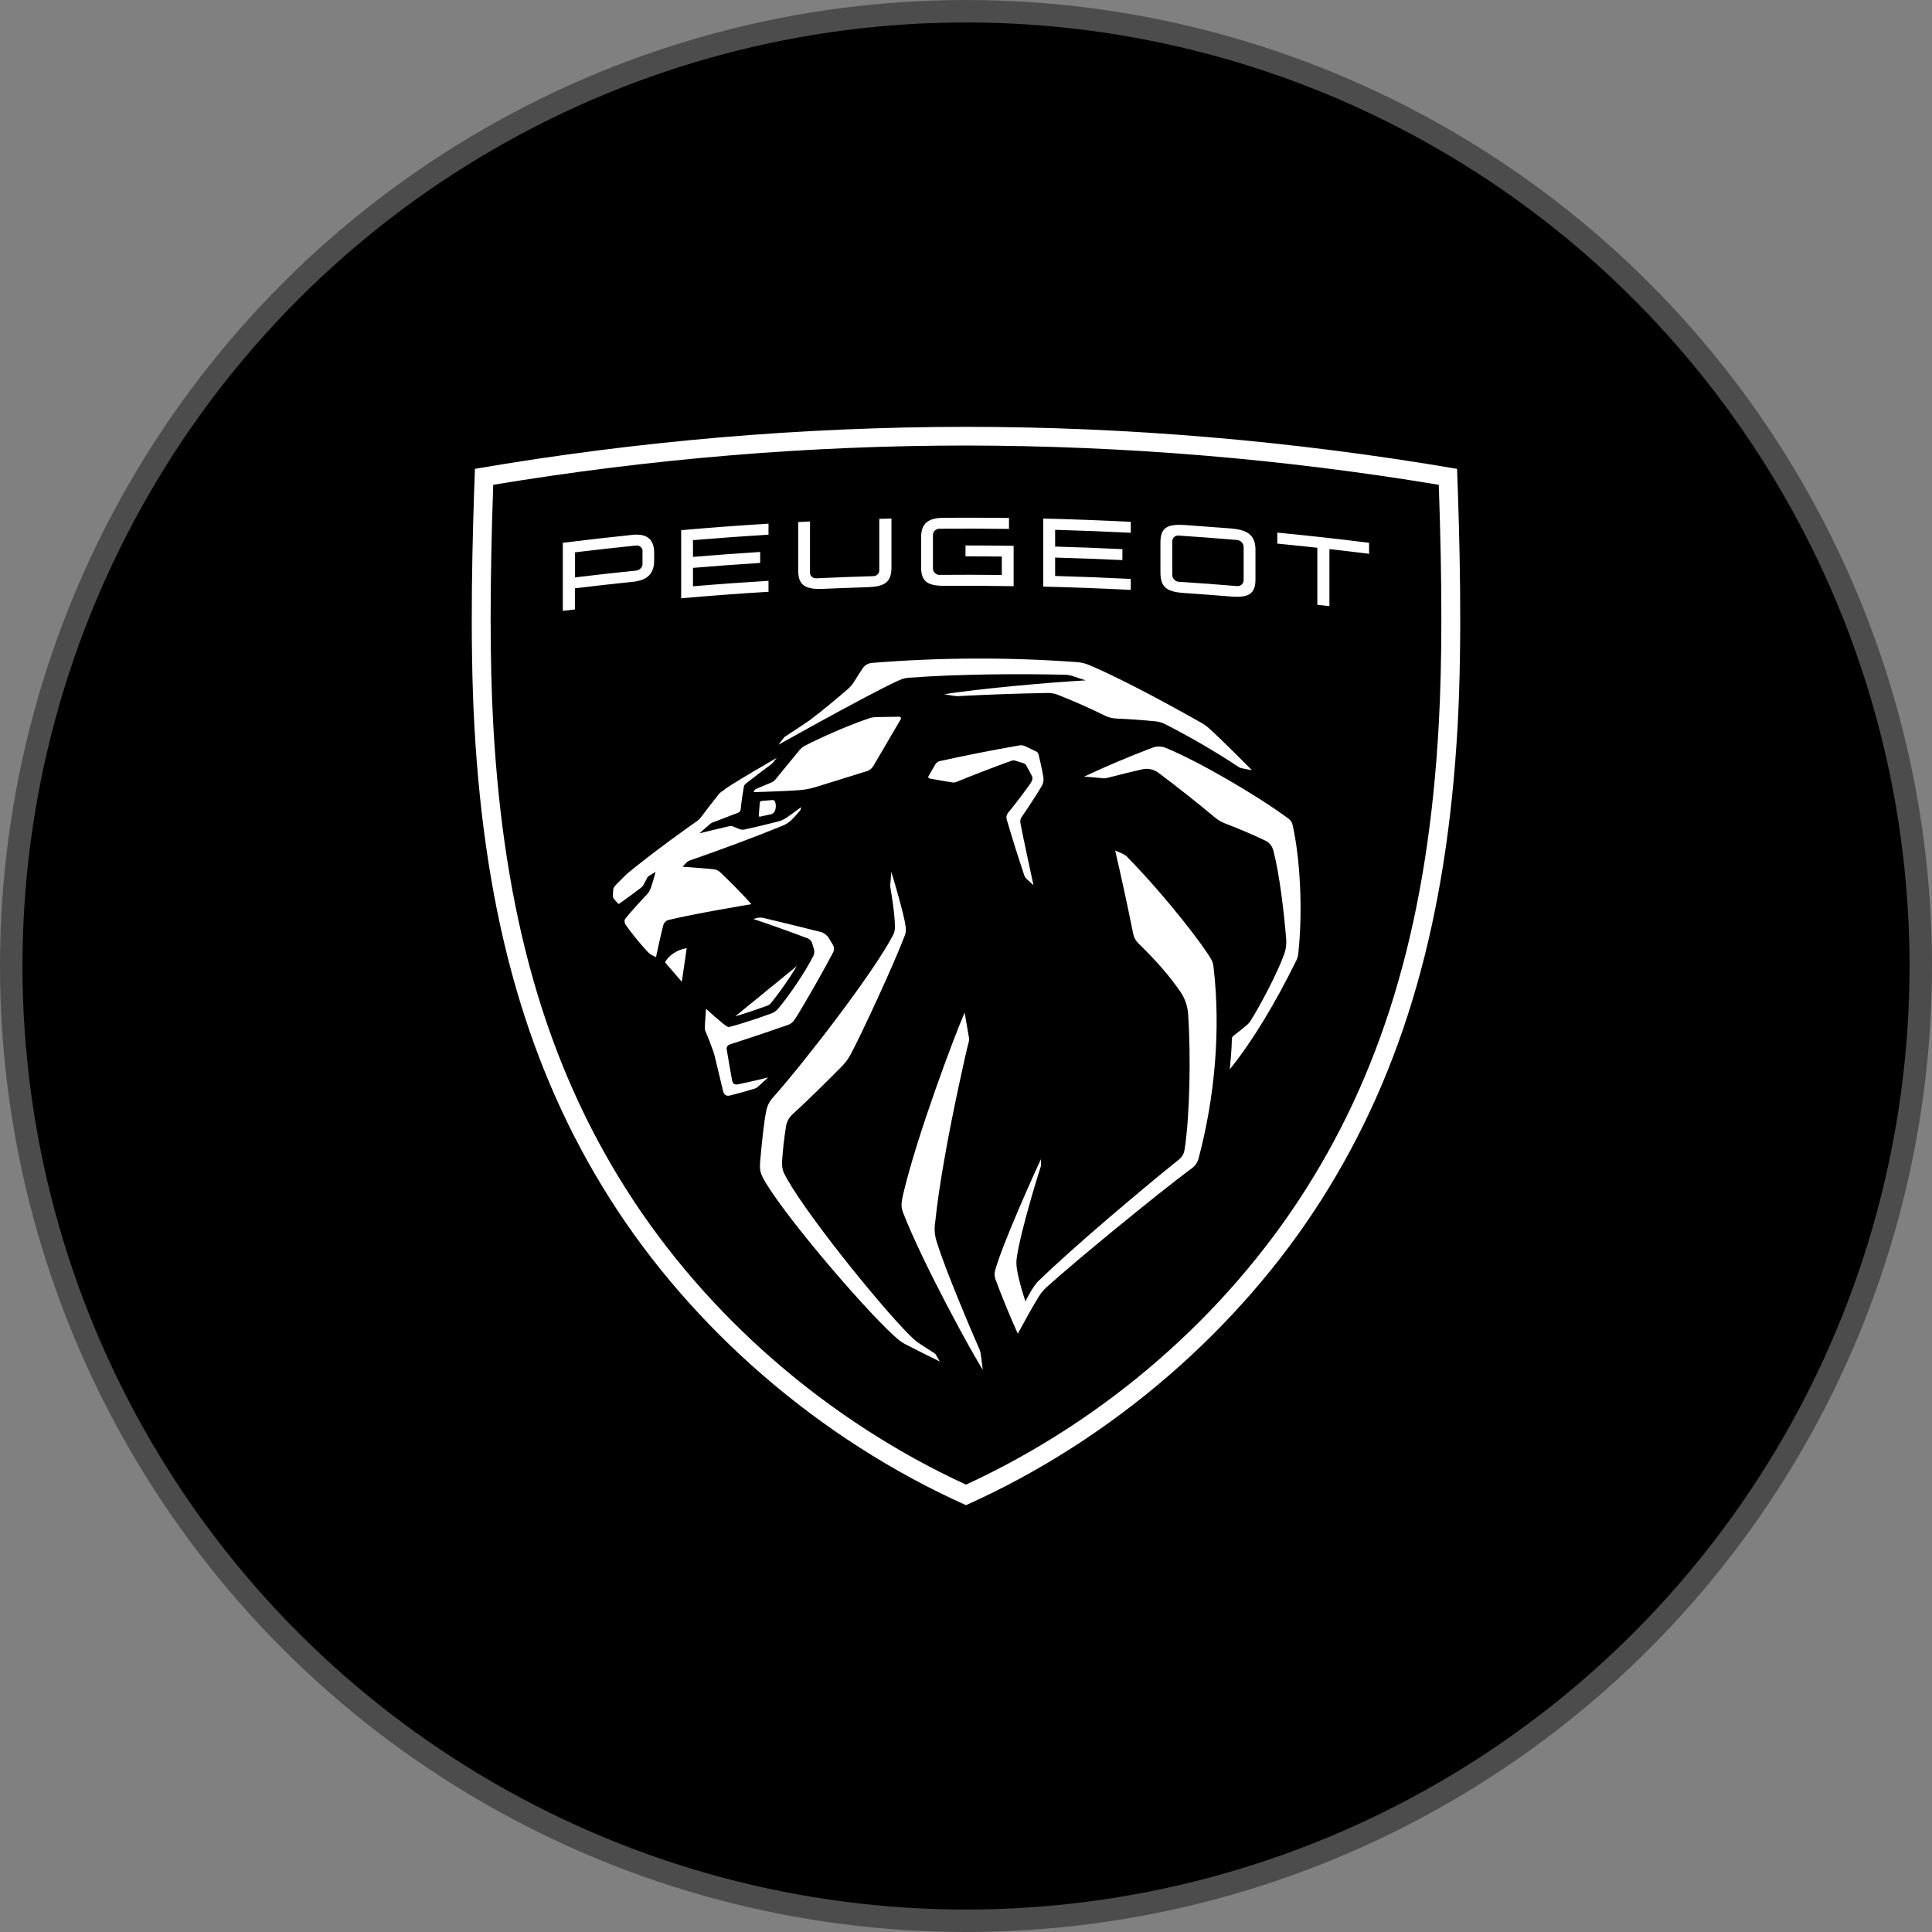 <svg width="86" height="86" viewBox="0 0 86 86" fill="none" xmlns="http://www.w3.org/2000/svg">
<rect x="0" y="0" width="86" height="86" fill="#808080" stroke="none"/>
<circle cx="43" cy="43" r="42.5" fill="black" stroke="#4D4C4C"/>
<g clip-path="url(#clip0_93_808)">
<path d="M43 19C50.073 19 57.408 19.598 64.859 20.87C64.97 23.826 65.098 28.394 64.886 32.27C64.411 40.914 62.489 47.622 58.835 53.384C55.192 59.128 49.55 64.066 43 67C36.449 64.066 30.808 59.128 27.165 53.384C23.511 47.624 21.589 40.914 21.114 32.27C20.902 28.394 21.03 23.826 21.141 20.87C28.36 19.632 35.673 19.006 43 19ZM43 19.832C36.028 19.832 28.955 20.42 21.955 21.58C21.802 25.964 21.802 29.452 21.955 32.228C22.42 40.724 24.303 47.308 27.876 52.942C31.453 58.578 36.812 63.234 43 66.086C49.188 63.234 54.549 58.578 58.124 52.942C61.699 47.306 63.58 40.722 64.045 32.228C64.198 29.452 64.198 25.964 64.045 21.58C57.091 20.424 50.052 19.84 43 19.832ZM42.939 45.072L43.119 46.116C43.146 46.215 43.144 46.319 43.113 46.416C43.016 46.754 42.38 49.596 42.026 51.666C41.858 52.62 41.715 53.566 41.632 54.376C41.575 54.704 41.606 55.041 41.723 55.354C42.07 56.508 43.356 59.52 43.602 60.07C43.63 60.13 43.648 60.194 43.655 60.26L43.748 60.97C43.336 60.354 41.096 56.28 40.217 54.022C40.114 53.756 40.096 53.626 40.209 53.136C40.819 50.544 42.475 46.138 42.939 45.072ZM39.676 38.808C39.736 38.992 40.262 40.768 40.302 41.192C40.344 41.368 40.324 41.553 40.246 41.716C39.785 42.928 38.395 45.942 37.859 46.948C37.738 47.168 37.627 47.314 37.402 47.54C36.891 48.056 35.909 49.032 35.303 49.578C35.118 49.737 35.002 49.961 34.979 50.202C34.901 50.693 34.846 51.186 34.814 51.682C34.797 52.002 34.848 52.152 35.03 52.47C36.099 54.36 39.67 58.71 40.688 59.622C40.776 59.701 40.871 59.772 40.971 59.834C41.121 59.934 41.608 60.246 41.608 60.246C41.627 60.26 41.643 60.278 41.656 60.298L41.834 60.606C41.309 60.35 40.787 60.088 40.268 59.82C40.179 59.77 40.095 59.714 40.015 59.652C38.823 58.672 35.173 54.438 34.1 52.672C33.831 52.23 33.805 52.088 33.84 51.67C33.908 50.892 34.011 49.914 34.102 49.486C34.139 49.246 34.248 49.023 34.416 48.846C35.939 47.118 38.873 43.3 39.73 41.666C39.808 41.538 39.844 41.391 39.835 41.242C39.839 40.736 39.678 39.752 39.633 39.502C39.626 39.463 39.625 39.423 39.629 39.384L39.676 38.808ZM49.638 37.86C49.804 37.934 50.071 38.02 50.192 38.16C52.086 40.116 53.599 42.146 53.902 42.68C53.963 42.779 54.001 42.889 54.014 43.004C54.355 45.858 54.062 48.88 53.367 51.51C53.346 51.618 53.303 51.721 53.241 51.813C53.178 51.904 53.097 51.981 53.003 52.04C51.467 53.184 47.812 56.184 46.585 57.3C46.451 57.423 46.335 57.564 46.239 57.718C45.93 58.218 45.548 58.92 45.306 59.368C45.055 58.828 44.512 57.512 44.326 56.982C44.259 56.823 44.257 56.645 44.318 56.484C44.621 55.384 46.059 52.178 46.338 51.598C46.336 51.672 46.353 51.866 46.324 51.938C46.197 52.316 45.425 54.842 45.267 55.938C45.236 56.119 45.236 56.305 45.267 56.486C45.336 56.996 45.645 57.934 45.645 57.934C45.68 57.852 46.027 57.168 46.27 56.98C47.703 55.584 50.709 53.034 52.433 51.652C52.627 51.498 52.698 51.392 52.742 51.098C52.955 49.648 53.017 47.044 52.888 45.148C52.866 44.79 52.747 44.445 52.544 44.148C52.075 43.464 51.518 42.818 50.671 41.988C50.548 41.869 50.467 41.715 50.439 41.548C50.191 40.315 49.925 39.085 49.64 37.86M33.636 40.878C33.753 40.84 33.879 40.835 33.999 40.864C34.539 40.992 35.681 41.27 36.545 41.488C36.667 41.52 36.816 41.632 36.881 41.738L37.069 42.048C37.102 42.101 37.12 42.161 37.122 42.223C37.124 42.285 37.11 42.347 37.081 42.402C36.88 42.782 36.674 43.158 36.463 43.532L36.285 43.848C35.955 44.428 35.626 44.988 35.44 45.282C35.319 45.476 35.25 45.562 35.032 45.638C34.183 45.934 33.126 46.288 32.5 46.488C32.373 46.53 32.328 46.608 32.354 46.748C32.399 47.004 32.542 47.876 32.597 48.128C32.617 48.222 32.694 48.298 32.835 48.27C33.205 48.202 34.191 47.962 34.191 47.962L33.726 48.386C33.694 48.413 33.657 48.434 33.617 48.45C33.244 48.567 32.866 48.673 32.486 48.766C32.328 48.8 32.227 48.738 32.184 48.56C32.184 48.56 31.906 47.38 31.805 46.978L31.752 46.804C31.643 46.491 31.523 46.181 31.392 45.876C31.38 45.848 31.373 45.818 31.374 45.788C31.378 45.514 31.429 44.904 31.429 44.904C31.429 44.904 32.033 45.464 32.326 45.668C32.391 45.714 32.431 45.724 32.512 45.702C32.912 45.602 33.836 45.298 34.343 45.11C34.458 45.067 34.56 44.994 34.638 44.9C35.163 44.274 35.82 43.3 36.2 42.562C36.251 42.461 36.261 42.344 36.228 42.236L36.147 41.97C36.132 41.927 36.107 41.887 36.076 41.853C36.044 41.82 36.006 41.793 35.964 41.774C35.161 41.47 34.352 41.182 33.538 40.908L33.636 40.878ZM51.302 33.282C51.498 33.209 51.715 33.214 51.908 33.296C53.403 33.918 55.921 35.384 57.322 36.416C57.457 36.516 57.51 36.584 57.544 36.744C57.873 38.224 57.999 40.514 57.792 42.44C57.779 42.57 57.74 42.695 57.677 42.81C56.788 44.606 55.792 46.296 54.741 47.6C54.757 47.44 54.832 46.678 54.836 46.234C54.837 46.211 54.843 46.188 54.853 46.167C54.863 46.147 54.878 46.129 54.897 46.114C55.106 45.954 55.311 45.789 55.513 45.62C55.572 45.57 55.623 45.512 55.664 45.448C56.093 44.762 56.857 43.328 57.166 42.466C57.241 42.256 57.27 42.032 57.253 41.81C57.154 40.606 56.964 38.942 56.679 37.854C56.656 37.762 56.614 37.676 56.554 37.602C56.495 37.528 56.42 37.467 56.335 37.424C55.74 37.141 55.133 36.882 54.517 36.648C54.365 36.587 54.224 36.504 54.098 36.402C53.27 35.712 52.424 35.043 51.562 34.394C51.462 34.32 51.346 34.268 51.223 34.242C51.1 34.216 50.973 34.217 50.851 34.244C50.342 34.359 49.836 34.483 49.331 34.616C49.234 34.648 49.131 34.655 49.03 34.636C48.828 34.614 48.424 34.582 48.258 34.57C49.255 34.102 50.271 33.672 51.302 33.282ZM35.472 43.002C35.124 43.574 34.74 44.124 34.323 44.648C34.278 44.702 34.22 44.743 34.155 44.768C33.683 44.938 33.206 45.097 32.726 45.242L35.472 43.002ZM30.568 42.206L30.35 43.702L29.604 42.838C29.741 42.546 30.137 42.272 30.568 42.206ZM29.182 38.808L28.913 38.976C28.844 39.018 28.826 39.036 28.798 39.096C28.744 39.205 28.686 39.312 28.626 39.418C28.6 39.456 28.568 39.49 28.531 39.518C28.214 39.76 27.892 39.996 27.567 40.226C27.547 40.237 27.528 40.234 27.51 40.218C27.442 40.145 27.375 40.068 27.312 39.99C27.294 39.961 27.283 39.927 27.282 39.892C27.283 39.803 27.287 39.715 27.294 39.626C27.302 39.524 27.331 39.476 27.456 39.346C27.597 39.202 27.749 39.052 27.91 38.896C28.302 38.568 29.297 37.77 31.071 36.516C31.105 36.492 31.135 36.463 31.16 36.43C31.346 36.182 31.875 35.502 32.005 35.34C32.023 35.318 32.044 35.298 32.067 35.28C32.236 35.148 32.411 35.025 32.593 34.912C33.086 34.604 34.044 34.04 34.579 33.732L34.377 33.98L34.341 34.012C33.96 34.297 33.581 34.585 33.205 34.876C33.179 34.894 33.157 34.917 33.141 34.944C33.124 34.971 33.114 35.001 33.11 35.032C33.05 35.364 33.002 35.697 32.967 36.032C32.961 36.112 32.926 36.148 32.845 36.182C32.496 36.322 32.081 36.47 31.746 36.602C31.697 36.617 31.652 36.642 31.613 36.674C31.578 36.7 31.134 37.094 31.134 37.094C31.134 37.094 32.102 36.858 32.457 36.778C32.49 36.768 32.525 36.764 32.559 36.768C32.593 36.772 32.626 36.783 32.655 36.8C32.73 36.834 32.851 36.882 32.916 36.906C32.999 36.938 33.091 36.941 33.177 36.916C33.577 36.828 34.248 36.67 34.608 36.576C34.768 36.538 34.92 36.468 35.052 36.37C35.224 36.252 35.658 35.93 35.658 35.93L35.644 36.018C35.64 36.042 35.629 36.064 35.612 36.082C35.509 36.204 35.403 36.322 35.293 36.438C35.156 36.59 34.983 36.706 34.789 36.774C33.773 37.194 32.035 37.846 30.73 38.294C30.658 38.315 30.594 38.355 30.544 38.41L30.382 38.58C30.382 38.58 31.447 38.658 31.772 38.694C31.869 38.703 31.961 38.743 32.033 38.808C32.3 39.036 33.183 39.938 33.448 40.248C33.448 40.248 30.936 40.664 29.772 40.948C29.712 40.961 29.657 40.99 29.613 41.033C29.57 41.075 29.539 41.129 29.525 41.188C29.428 41.524 29.202 42.602 29.202 42.602C29.202 42.602 29.121 42.576 29.008 42.512C28.931 42.467 28.863 42.409 28.806 42.342C28.466 41.975 28.151 41.588 27.86 41.182C27.797 41.088 27.771 40.968 27.85 40.872C28.086 40.584 28.559 40.06 28.82 39.79C28.861 39.744 28.895 39.692 28.921 39.636C29.022 39.43 29.131 39 29.182 38.808ZM45.391 33.178C45.465 33.167 45.542 33.178 45.611 33.208L46.128 33.452C46.153 33.465 46.175 33.483 46.192 33.505C46.209 33.526 46.222 33.551 46.229 33.578C46.3 33.872 46.387 34.26 46.444 34.592C46.467 34.73 46.441 34.871 46.371 34.992C46.084 35.463 45.784 35.926 45.469 36.38C45.444 36.42 45.428 36.465 45.42 36.512C45.412 36.558 45.414 36.606 45.425 36.652C45.538 37.264 46.003 39.4 46.003 39.4L45.71 39.136C45.653 39.087 45.611 39.023 45.589 38.952C45.315 38.13 45.055 37.303 44.811 36.472C44.796 36.422 44.794 36.37 44.805 36.32C44.816 36.269 44.838 36.222 44.871 36.182C45.176 35.814 45.623 35.226 45.882 34.854C45.954 34.748 45.979 34.634 45.936 34.546C45.855 34.386 45.769 34.228 45.68 34.072C45.667 34.048 45.65 34.028 45.629 34.011C45.608 33.994 45.584 33.981 45.558 33.974L45.207 33.864C45.146 33.843 45.079 33.844 45.019 33.866C44.253 34.142 43.222 34.538 42.594 34.798C42.518 34.833 42.432 34.842 42.351 34.822C42.169 34.796 41.636 34.702 41.375 34.652C41.365 34.65 41.355 34.645 41.346 34.639C41.338 34.632 41.331 34.623 41.326 34.614C41.322 34.604 41.32 34.593 41.32 34.583C41.321 34.572 41.324 34.561 41.329 34.552L41.638 34.02C41.659 33.985 41.687 33.954 41.72 33.93C41.754 33.906 41.792 33.889 41.832 33.88C43.013 33.619 44.199 33.385 45.391 33.178ZM34.385 35.612C34.408 35.61 34.432 35.615 34.452 35.627C34.472 35.639 34.487 35.657 34.496 35.678C34.524 35.749 34.537 35.825 34.534 35.901C34.532 35.977 34.513 36.051 34.48 36.12C34.465 36.15 34.443 36.177 34.417 36.198C34.39 36.22 34.36 36.235 34.327 36.244L33.83 36.352C33.823 36.353 33.816 36.353 33.809 36.351C33.803 36.349 33.797 36.346 33.791 36.342C33.786 36.337 33.782 36.332 33.779 36.326C33.776 36.319 33.775 36.313 33.775 36.306L33.821 35.726C33.823 35.708 33.831 35.69 33.845 35.677C33.858 35.664 33.876 35.656 33.894 35.654L34.385 35.612ZM40.031 31.904C40.044 31.904 40.057 31.908 40.068 31.914C40.08 31.921 40.089 31.93 40.095 31.941C40.102 31.952 40.105 31.965 40.105 31.977C40.106 31.99 40.102 32.003 40.096 32.014L38.886 34.08C38.853 34.14 38.808 34.194 38.754 34.237C38.701 34.28 38.639 34.312 38.572 34.332L36.305 35.036C36.057 35.111 35.802 35.158 35.543 35.176C35.04 35.216 33.547 35.262 33.547 35.262L33.579 35.192C33.594 35.158 33.621 35.132 33.656 35.118L34.363 34.82C34.415 34.797 34.461 34.762 34.498 34.72L35.59 33.388C35.651 33.316 35.724 33.255 35.806 33.208C36.527 32.83 37.81 32.266 38.71 31.968C38.803 31.938 38.899 31.922 38.997 31.92L40.031 31.904ZM38.819 29.508C41.856 29.262 44.908 29.25 47.947 29.474C48.13 29.486 48.31 29.53 48.478 29.602C49.539 30.042 51.421 31.01 53.512 32.194C53.603 32.248 53.69 32.31 53.771 32.378C54.325 32.862 55.729 34.286 55.729 34.286L55.291 34.2C55.229 34.19 55.171 34.166 55.121 34.13C54.069 33.438 52.98 32.803 51.857 32.23C51.729 32.166 51.59 32.126 51.447 32.11C50.88 32.053 50.311 32.013 49.742 31.988C49.527 31.985 49.317 31.93 49.129 31.828C48.477 31.509 47.813 31.216 47.139 30.948C46.965 30.872 46.776 30.838 46.587 30.848C45.267 30.871 43.947 30.918 42.628 30.988C42.593 30.989 42.558 30.987 42.523 30.982L42.03 30.906C43.43 30.666 46.894 30.36 48.329 30.286L47.745 30.094C47.632 30.057 47.514 30.037 47.395 30.034C45.435 29.99 42.741 29.998 40.46 30.168C40.319 30.177 40.181 30.211 40.052 30.268C39.399 30.552 37.809 31.408 36.212 32.284L34.652 33.15L34.888 32.846C34.913 32.813 34.944 32.786 34.979 32.766C35.185 32.63 35.808 32.23 36.059 32.048C36.539 31.69 37.297 31.058 37.75 30.666C37.85 30.577 37.938 30.474 38.009 30.36C38.156 30.126 38.316 29.872 38.413 29.73C38.46 29.666 38.52 29.613 38.59 29.575C38.66 29.536 38.739 29.514 38.819 29.508ZM28.155 23.808C28.773 23.744 29.119 23.984 29.119 24.604V24.946C29.119 25.58 28.773 25.838 28.155 25.9C27.299 25.988 26.445 26.084 25.591 26.188V27.128C25.411 27.147 25.232 27.168 25.053 27.192V24.162C26.086 24.033 27.12 23.915 28.155 23.808ZM56.857 23.708C58.221 23.84 59.583 23.991 60.943 24.162V24.652C60.355 24.578 59.766 24.508 59.177 24.442V26.982L58.639 26.922V24.382C58.045 24.317 57.451 24.256 56.857 24.198V23.708ZM34.209 23.314V23.8C33.088 23.869 31.967 23.95 30.847 24.044V24.79C31.843 24.706 32.84 24.633 33.838 24.57V25.058C32.84 25.121 31.843 25.194 30.847 25.278V26.098C31.967 26.003 33.088 25.922 34.209 25.854V26.342C32.912 26.421 31.616 26.518 30.321 26.632V23.6C31.616 23.486 32.912 23.389 34.209 23.31M51.655 24.14C51.655 23.46 51.995 23.32 52.763 23.372C53.435 23.419 54.107 23.469 54.779 23.522C55.446 23.578 55.885 23.762 55.885 24.456V25.808C55.885 26.488 55.505 26.612 54.779 26.552C54.108 26.497 53.435 26.447 52.763 26.402C52.029 26.352 51.655 26.212 51.655 25.492V24.14ZM46.439 23.082C47.738 23.114 49.036 23.163 50.334 23.228V23.716C49.212 23.659 48.09 23.615 46.967 23.584V24.33C47.965 24.358 48.964 24.396 49.962 24.444V24.932C48.964 24.884 47.965 24.847 46.967 24.82V25.638C48.09 25.669 49.212 25.713 50.334 25.77V26.258C49.036 26.192 47.738 26.143 46.439 26.112V23.082ZM39.682 23.08V25.272C39.682 25.966 39.314 26.118 38.572 26.14C37.928 26.16 37.283 26.183 36.638 26.212C35.951 26.242 35.531 26.112 35.531 25.426V23.24L36.056 23.212V25.496C36.056 25.636 36.178 25.748 36.339 25.742C37.184 25.703 38.029 25.671 38.873 25.646C38.909 25.646 38.944 25.64 38.976 25.627C39.009 25.614 39.038 25.595 39.063 25.57C39.088 25.545 39.108 25.516 39.121 25.484C39.134 25.451 39.141 25.417 39.14 25.382V23.096L39.682 23.08ZM52.462 23.84C52.425 23.836 52.389 23.84 52.354 23.852C52.32 23.863 52.288 23.882 52.262 23.907C52.235 23.931 52.215 23.961 52.201 23.995C52.187 24.028 52.181 24.064 52.183 24.1V25.6C52.183 25.74 52.304 25.884 52.462 25.896C53.334 25.952 54.208 26.017 55.081 26.09C55.151 26.092 55.22 26.067 55.272 26.02C55.324 25.973 55.355 25.908 55.359 25.838V24.338C55.355 24.264 55.325 24.193 55.274 24.138C55.224 24.084 55.155 24.048 55.081 24.038C54.208 23.965 53.335 23.897 52.462 23.84ZM42.01 23.048C42.98 23.041 43.948 23.044 44.914 23.056V23.544C43.879 23.53 42.844 23.528 41.81 23.536C41.668 23.538 41.529 23.658 41.529 23.796V25.316C41.529 25.454 41.67 25.592 41.81 25.59C42.738 25.582 43.666 25.583 44.594 25.594V24.774C44.056 24.768 43.517 24.765 42.978 24.766V24.28C43.692 24.28 44.406 24.285 45.12 24.296V26.092C44.116 26.077 43.112 26.072 42.109 26.078C41.375 26.084 41.001 25.958 41.001 25.252V23.932C41.001 23.272 41.337 23.054 42.012 23.05M28.321 24.282C27.412 24.375 26.504 24.476 25.597 24.586V25.702C26.504 25.592 27.412 25.491 28.321 25.398C28.46 25.384 28.6 25.258 28.6 25.126V24.512C28.6 24.372 28.458 24.268 28.321 24.282Z" fill="white"/>
</g>
<defs>
<clipPath id="clip0_93_808">
<rect width="48" height="48" fill="white" transform="translate(19 19)"/>
</clipPath>
</defs>
</svg>
